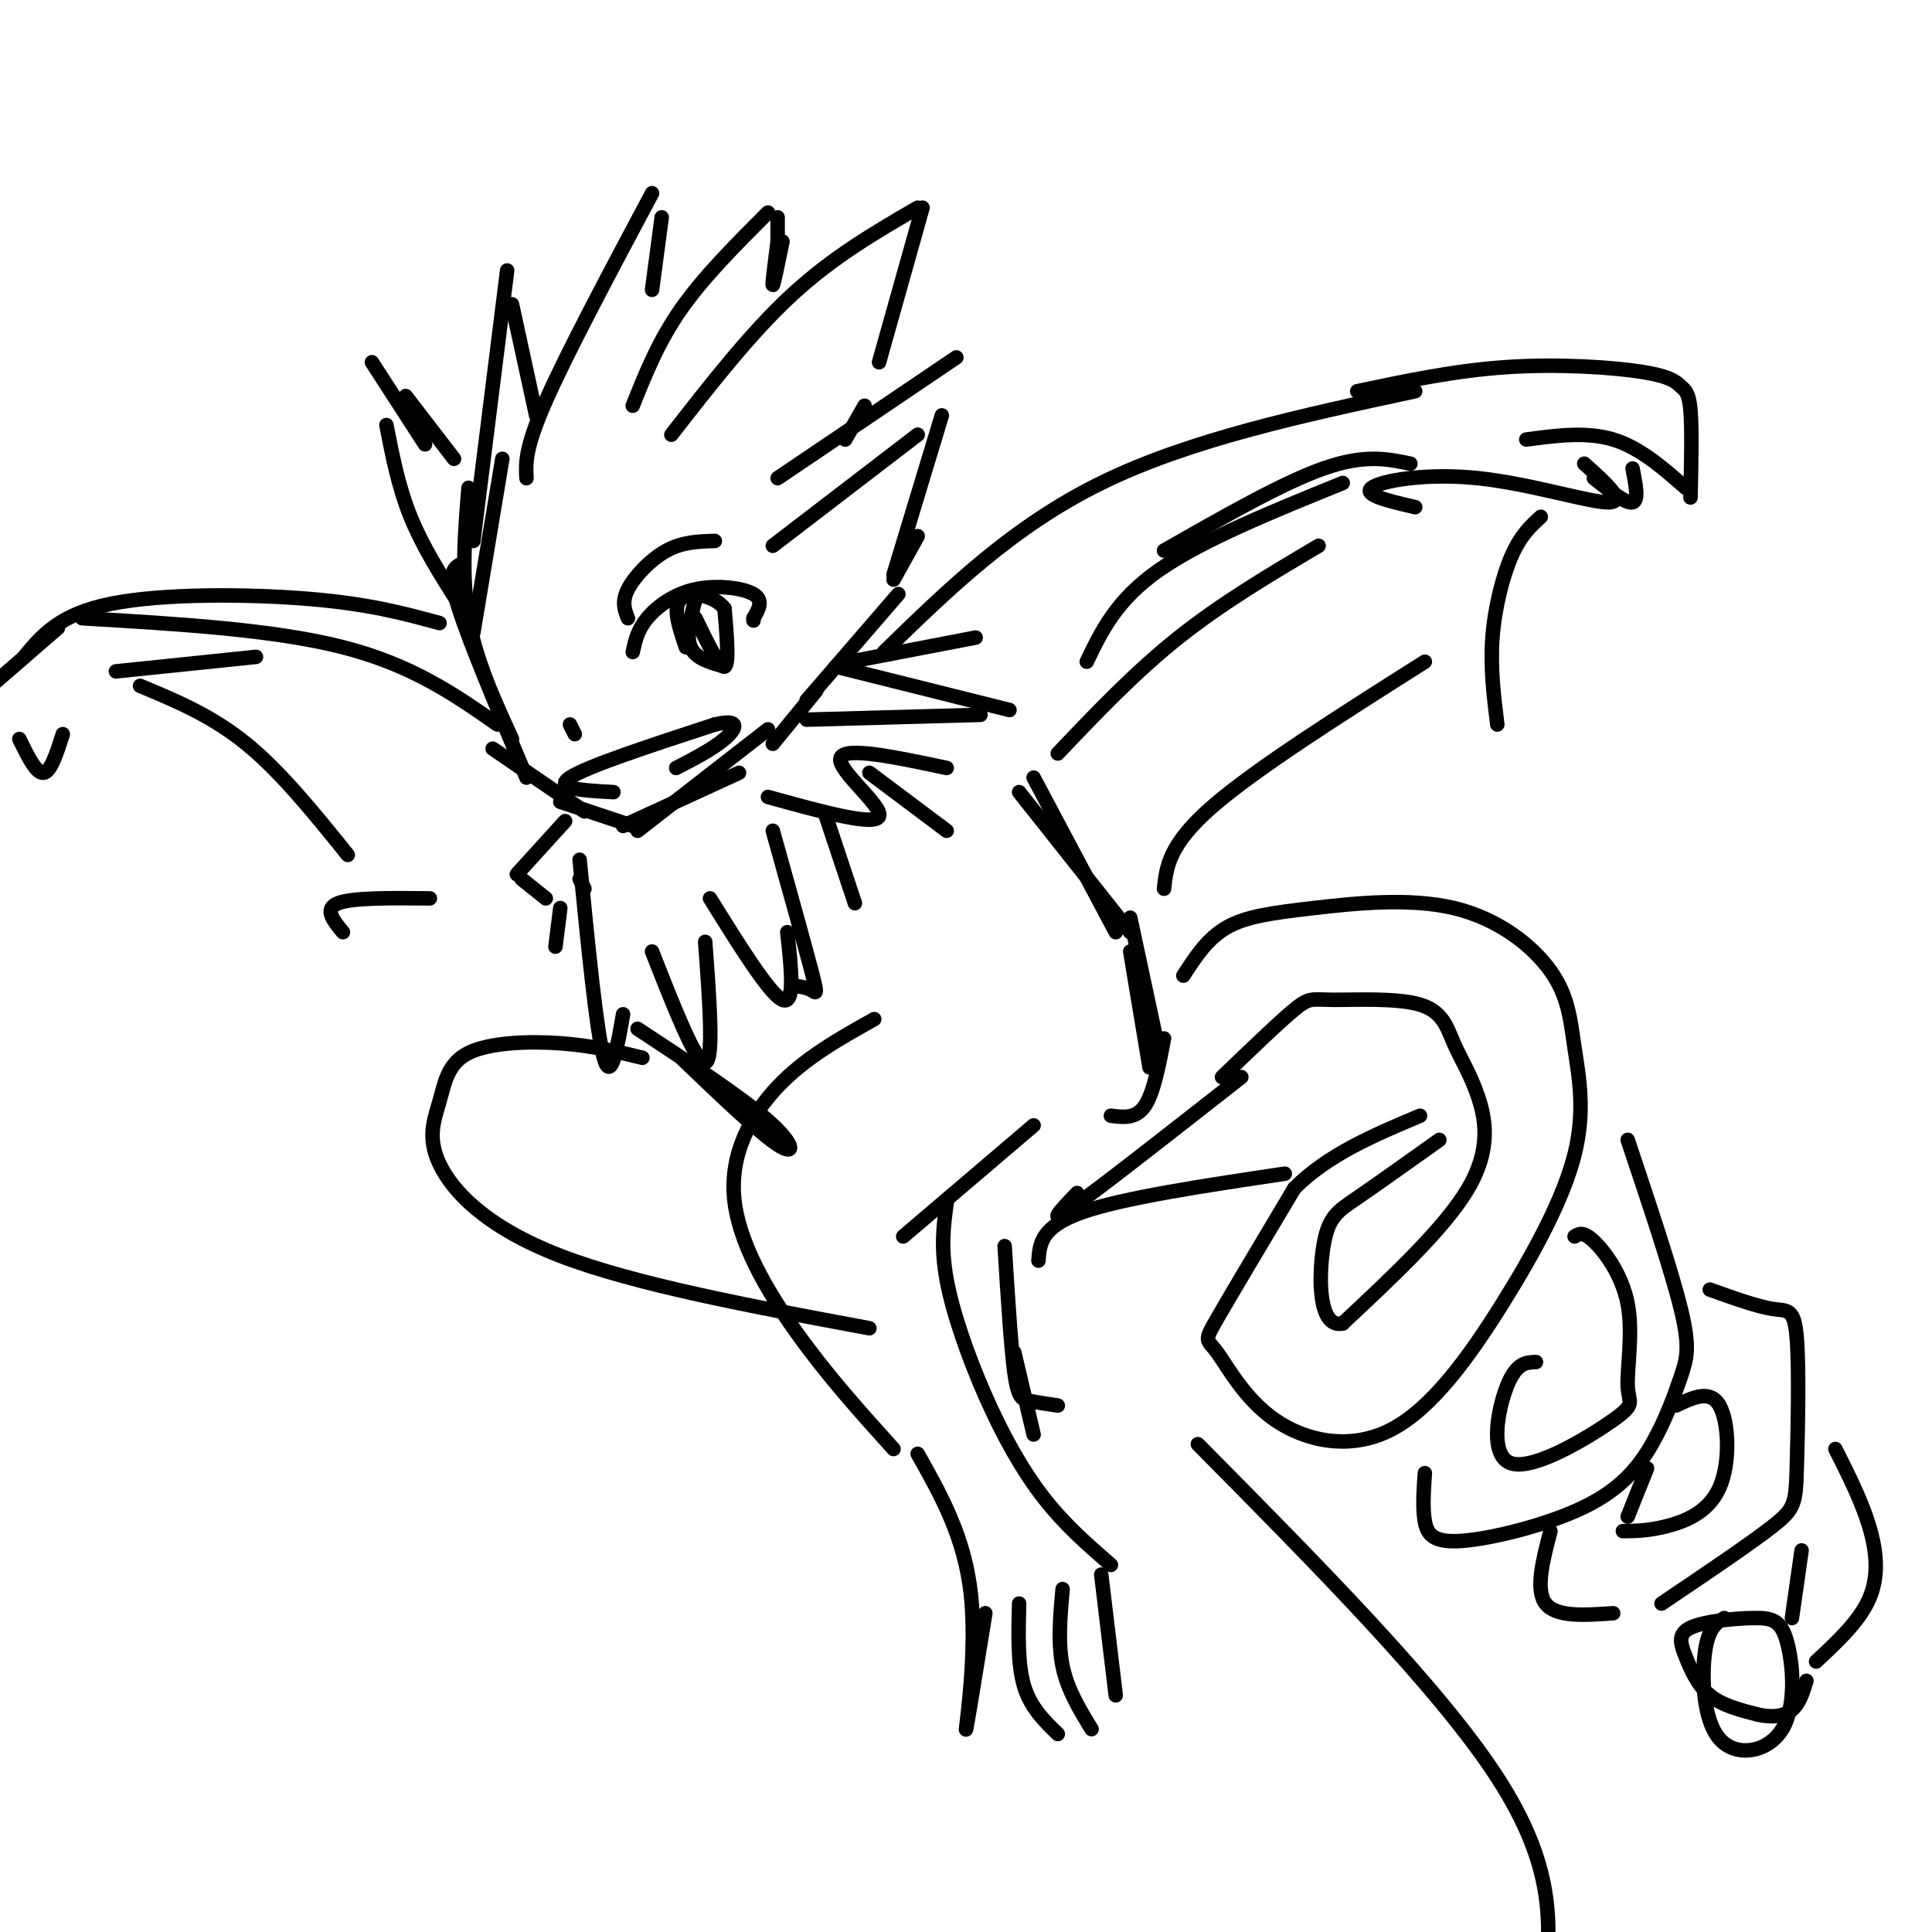 <svg viewBox='0 0 400 400' version='1.1' xmlns='http://www.w3.org/2000/svg' xmlns:xlink='http://www.w3.org/1999/xlink'><g fill='none' stroke='rgb(0,0,0)' stroke-width='3' stroke-linecap='round' stroke-linejoin='round'><path d='M104,95c0.000,0.000 -6.000,36.000 -6,36'/><path d='M97,101c-0.750,9.167 -1.500,18.333 0,27c1.500,8.667 5.250,16.833 9,25'/><path d='M95,117c-1.167,0.833 -2.333,1.667 0,9c2.333,7.333 8.167,21.167 14,35'/><path d='M116,166c0.000,0.000 15.000,5.000 15,5'/><path d='M102,155c0.000,0.000 19.000,13.000 19,13'/><path d='M129,171c0.000,0.000 24.000,-11.000 24,-11'/><path d='M132,172c0.000,0.000 27.000,-21.000 27,-21'/><path d='M160,154c0.000,0.000 9.000,-11.000 9,-11'/><path d='M167,145c0.000,0.000 19.000,-22.000 19,-22'/><path d='M160,113c0.000,0.000 30.000,-23.000 30,-23'/><path d='M195,86c0.000,0.000 -10.000,33.000 -10,33'/><path d='M190,111c0.000,0.000 -5.000,9.000 -5,9'/><path d='M95,125c-3.750,-5.917 -7.500,-11.833 -10,-18c-2.500,-6.167 -3.750,-12.583 -5,-19'/><path d='M77,75c0.000,0.000 11.000,17.000 11,17'/><path d='M84,82c0.000,0.000 10.000,13.000 10,13'/><path d='M131,135c0.494,-2.280 0.988,-4.560 3,-7c2.012,-2.440 5.542,-5.042 10,-6c4.458,-0.958 9.845,-0.274 12,1c2.155,1.274 1.077,3.137 0,5'/><path d='M156,128c0.000,0.833 0.000,0.417 0,0'/><path d='M144,128c2.500,5.167 5.000,10.333 6,10c1.000,-0.333 0.500,-6.167 0,-12'/><path d='M150,126c-2.044,-2.756 -7.156,-3.644 -9,-2c-1.844,1.644 -0.422,5.822 1,10'/><path d='M144,124c-1.000,3.833 -2.000,7.667 -1,10c1.000,2.333 4.000,3.167 7,4'/><path d='M118,150c0.000,0.000 1.000,2.000 1,2'/><path d='M127,164c-6.250,-0.333 -12.500,-0.667 -9,-3c3.500,-2.333 16.750,-6.667 30,-11'/><path d='M148,150c5.556,-1.311 4.444,0.911 2,3c-2.444,2.089 -6.222,4.044 -10,6'/><path d='M130,128c-0.667,-1.689 -1.333,-3.378 0,-6c1.333,-2.622 4.667,-6.178 8,-8c3.333,-1.822 6.667,-1.911 10,-2'/><path d='M98,112c0.000,0.000 7.000,-56.000 7,-56'/><path d='M106,63c0.000,0.000 5.000,23.000 5,23'/><path d='M109,99c-0.167,-3.083 -0.333,-6.167 4,-16c4.333,-9.833 13.167,-26.417 22,-43'/><path d='M137,45c0.000,0.000 -2.000,15.000 -2,15'/><path d='M131,84c2.667,-6.667 5.333,-13.333 10,-20c4.667,-6.667 11.333,-13.333 18,-20'/><path d='M161,45c0.000,0.000 0.000,6.000 0,6'/><path d='M139,90c8.250,-10.583 16.500,-21.167 25,-29c8.500,-7.833 17.250,-12.917 26,-18'/><path d='M191,43c0.000,0.000 -9.000,32.000 -9,32'/><path d='M179,84c0.000,0.000 -4.000,7.000 -4,7'/><path d='M161,99c0.000,0.000 37.000,-25.000 37,-25'/><path d='M161,50c-0.583,4.500 -1.167,9.000 -1,9c0.167,0.000 1.083,-4.500 2,-9'/><path d='M176,137c0.000,0.000 26.000,-5.000 26,-5'/><path d='M173,138c0.000,0.000 36.000,9.000 36,9'/><path d='M203,148c0.000,0.000 -36.000,1.000 -36,1'/><path d='M180,160c0.000,0.000 16.000,12.000 16,12'/><path d='M171,169c0.000,0.000 6.000,18.000 6,18'/><path d='M160,172c3.289,11.778 6.578,23.556 8,29c1.422,5.444 0.978,4.556 0,4c-0.978,-0.556 -2.489,-0.778 -4,-1'/><path d='M121,184c0.000,0.000 -1.000,-2.000 -1,-2'/><path d='M120,178c1.750,17.833 3.500,35.667 5,41c1.500,5.333 2.750,-1.833 4,-9'/><path d='M135,197c4.583,11.667 9.167,23.333 11,23c1.833,-0.333 0.917,-12.667 0,-25'/><path d='M147,186c6.167,9.917 12.333,19.833 15,21c2.667,1.167 1.833,-6.417 1,-14'/><path d='M159,165c11.089,3.067 22.178,6.133 23,4c0.822,-2.133 -8.622,-9.467 -8,-12c0.622,-2.533 11.311,-0.267 22,2'/><path d='M117,170c0.000,0.000 -10.000,11.000 -10,11'/><path d='M108,182c0.000,0.000 5.000,4.000 5,4'/><path d='M116,188c0.000,0.000 -1.000,8.000 -1,8'/><path d='M183,135c13.333,-13.000 26.667,-26.000 45,-35c18.333,-9.000 41.667,-14.000 65,-19'/><path d='M281,81c10.158,-2.147 20.316,-4.293 31,-5c10.684,-0.707 21.895,0.027 28,1c6.105,0.973 7.105,2.185 8,3c0.895,0.815 1.684,1.233 2,5c0.316,3.767 0.158,10.884 0,18'/><path d='M349,101c-4.750,-4.167 -9.500,-8.333 -15,-10c-5.500,-1.667 -11.750,-0.833 -18,0'/><path d='M338,97c0.667,3.333 1.333,6.667 0,7c-1.333,0.333 -4.667,-2.333 -8,-5'/><path d='M328,96c4.458,3.982 8.917,7.964 5,8c-3.917,0.036 -16.208,-3.875 -27,-5c-10.792,-1.125 -20.083,0.536 -22,2c-1.917,1.464 3.542,2.732 9,4'/><path d='M292,96c-4.750,-1.000 -9.500,-2.000 -18,1c-8.500,3.000 -20.750,10.000 -33,17'/><path d='M278,100c-14.583,5.917 -29.167,11.833 -38,18c-8.833,6.167 -11.917,12.583 -15,19'/><path d='M273,113c-10.000,5.917 -20.000,11.833 -29,19c-9.000,7.167 -17.000,15.583 -25,24'/><path d='M91,129c-7.244,-1.978 -14.489,-3.956 -27,-5c-12.511,-1.044 -30.289,-1.156 -41,1c-10.711,2.156 -14.356,6.578 -18,11'/><path d='M103,150c-8.833,-6.167 -17.667,-12.333 -32,-16c-14.333,-3.667 -34.167,-4.833 -54,-6'/><path d='M12,130c0.000,0.000 -15.000,13.000 -15,13'/><path d='M4,153c1.750,3.583 3.500,7.167 5,7c1.500,-0.167 2.750,-4.083 4,-8'/><path d='M24,139c0.000,0.000 29.000,-3.000 29,-3'/><path d='M29,142c7.417,3.083 14.833,6.167 22,12c7.167,5.833 14.083,14.417 21,23'/><path d='M71,193c-2.000,-2.417 -4.000,-4.833 -1,-6c3.000,-1.167 11.000,-1.083 19,-1'/><path d='M319,107c-2.067,1.889 -4.133,3.778 -6,8c-1.867,4.222 -3.533,10.778 -4,17c-0.467,6.222 0.267,12.111 1,18'/><path d='M295,137c-17.500,11.083 -35.000,22.167 -44,30c-9.000,7.833 -9.500,12.417 -10,17'/><path d='M211,164c0.000,0.000 23.000,29.000 23,29'/><path d='M214,161c0.000,0.000 17.000,32.000 17,32'/><path d='M133,219c-5.189,-1.262 -10.379,-2.525 -17,-3c-6.621,-0.475 -14.675,-0.163 -19,2c-4.325,2.163 -4.922,6.178 -6,10c-1.078,3.822 -2.636,7.452 0,13c2.636,5.548 9.468,13.014 25,19c15.532,5.986 39.766,10.493 64,15'/><path d='M181,211c-7.167,4.006 -14.333,8.012 -20,14c-5.667,5.988 -9.833,13.958 -9,23c0.833,9.042 6.667,19.155 13,28c6.333,8.845 13.167,16.423 20,24'/><path d='M234,190c0.000,0.000 6.000,28.000 6,28'/><path d='M234,197c0.000,0.000 4.000,24.000 4,24'/><path d='M214,233c0.000,0.000 -27.000,23.000 -27,23'/><path d='M196,249c-0.631,4.589 -1.262,9.179 0,16c1.262,6.821 4.417,15.875 8,24c3.583,8.125 7.595,15.321 12,21c4.405,5.679 9.202,9.839 14,14'/><path d='M190,301c4.844,8.600 9.689,17.200 11,29c1.311,11.800 -0.911,26.800 -1,28c-0.089,1.200 1.956,-11.400 4,-24'/><path d='M185,405c0.000,0.000 -1.000,10.000 -1,10'/><path d='M211,332c-0.167,6.250 -0.333,12.500 1,17c1.333,4.500 4.167,7.250 7,10'/><path d='M220,329c-0.500,5.583 -1.000,11.167 0,16c1.000,4.833 3.500,8.917 6,13'/><path d='M228,326c0.000,0.000 3.000,25.000 3,25'/><path d='M208,258c0.644,10.333 1.289,20.667 2,26c0.711,5.333 1.489,5.667 3,6c1.511,0.333 3.756,0.667 6,1'/><path d='M210,280c0.000,0.000 4.000,17.000 4,17'/><path d='M141,219c8.067,7.733 16.133,15.467 20,18c3.867,2.533 3.533,-0.133 -2,-5c-5.533,-4.867 -16.267,-11.933 -27,-19'/><path d='M241,215c-1.083,5.667 -2.167,11.333 -4,14c-1.833,2.667 -4.417,2.333 -7,2'/><path d='M245,202c2.492,-3.853 4.984,-7.707 9,-10c4.016,-2.293 9.556,-3.026 18,-4c8.444,-0.974 19.793,-2.189 29,0c9.207,2.189 16.273,7.781 20,13c3.727,5.219 4.115,10.065 5,16c0.885,5.935 2.266,12.958 0,22c-2.266,9.042 -8.181,20.102 -15,31c-6.819,10.898 -14.543,21.633 -23,26c-8.457,4.367 -17.648,2.366 -24,-2c-6.352,-4.366 -9.864,-11.099 -12,-14c-2.136,-2.901 -2.896,-1.972 0,-7c2.896,-5.028 9.448,-16.014 16,-27'/><path d='M268,246c7.000,-7.000 16.500,-11.000 26,-15'/><path d='M253,223c5.932,-5.709 11.864,-11.418 15,-14c3.136,-2.582 3.475,-2.037 8,-2c4.525,0.037 13.235,-0.435 18,1c4.765,1.435 5.587,4.776 7,8c1.413,3.224 3.419,6.329 5,11c1.581,4.671 2.737,10.906 -2,19c-4.737,8.094 -15.369,18.047 -26,28'/><path d='M278,274c-5.143,1.167 -5.000,-9.917 -4,-16c1.000,-6.083 2.857,-7.167 7,-10c4.143,-2.833 10.571,-7.417 17,-12'/><path d='M337,236c4.531,13.543 9.062,27.086 11,35c1.938,7.914 1.282,10.201 0,14c-1.282,3.799 -3.192,9.112 -6,14c-2.808,4.888 -6.516,9.351 -14,13c-7.484,3.649 -18.746,6.482 -25,7c-6.254,0.518 -7.501,-1.281 -8,-4c-0.499,-2.719 -0.249,-6.360 0,-10'/><path d='M326,256c0.878,-0.562 1.756,-1.125 4,1c2.244,2.125 5.855,6.937 7,13c1.145,6.063 -0.177,13.376 0,17c0.177,3.624 1.851,3.559 -3,7c-4.851,3.441 -16.229,10.388 -21,9c-4.771,-1.388 -2.935,-11.111 -1,-16c1.935,-4.889 3.967,-4.945 6,-5'/><path d='M215,261c0.250,-3.500 0.500,-7.000 9,-10c8.500,-3.000 25.250,-5.500 42,-8'/><path d='M223,247c-3.333,3.500 -6.667,7.000 -1,3c5.667,-4.000 20.333,-15.500 35,-27'/><path d='M354,267c4.931,1.759 9.863,3.518 13,4c3.137,0.482 4.480,-0.314 5,6c0.520,6.314 0.217,19.738 0,27c-0.217,7.262 -0.348,8.360 -5,12c-4.652,3.640 -13.826,9.820 -23,16'/><path d='M347,291c3.530,-1.690 7.060,-3.381 9,0c1.940,3.381 2.292,11.833 0,17c-2.292,5.167 -7.226,7.048 -11,8c-3.774,0.952 -6.387,0.976 -9,1'/><path d='M341,304c0.000,0.000 -4.000,10.000 -4,10'/><path d='M334,334c-5.917,0.417 -11.833,0.833 -14,-2c-2.167,-2.833 -0.583,-8.917 1,-15'/><path d='M380,300c2.711,5.378 5.422,10.756 7,16c1.578,5.244 2.022,10.356 0,15c-2.022,4.644 -6.511,8.822 -11,13'/><path d='M373,321c0.000,0.000 -2.000,14.000 -2,14'/><path d='M357,335c-1.652,0.994 -3.304,1.989 -4,7c-0.696,5.011 -0.436,14.040 3,18c3.436,3.960 10.050,2.852 13,-2c2.950,-4.852 2.238,-13.449 1,-18c-1.238,-4.551 -3.000,-5.056 -7,-5c-4.000,0.056 -10.237,0.675 -13,2c-2.763,1.325 -2.052,3.357 -1,6c1.052,2.643 2.443,5.898 5,8c2.557,2.102 6.278,3.051 10,4'/><path d='M364,355c2.978,0.667 5.422,0.333 7,-1c1.578,-1.333 2.289,-3.667 3,-6'/><path d='M248,299c25.000,25.250 50.000,50.500 62,69c12.000,18.500 11.000,30.250 10,42'/></g>
</svg>